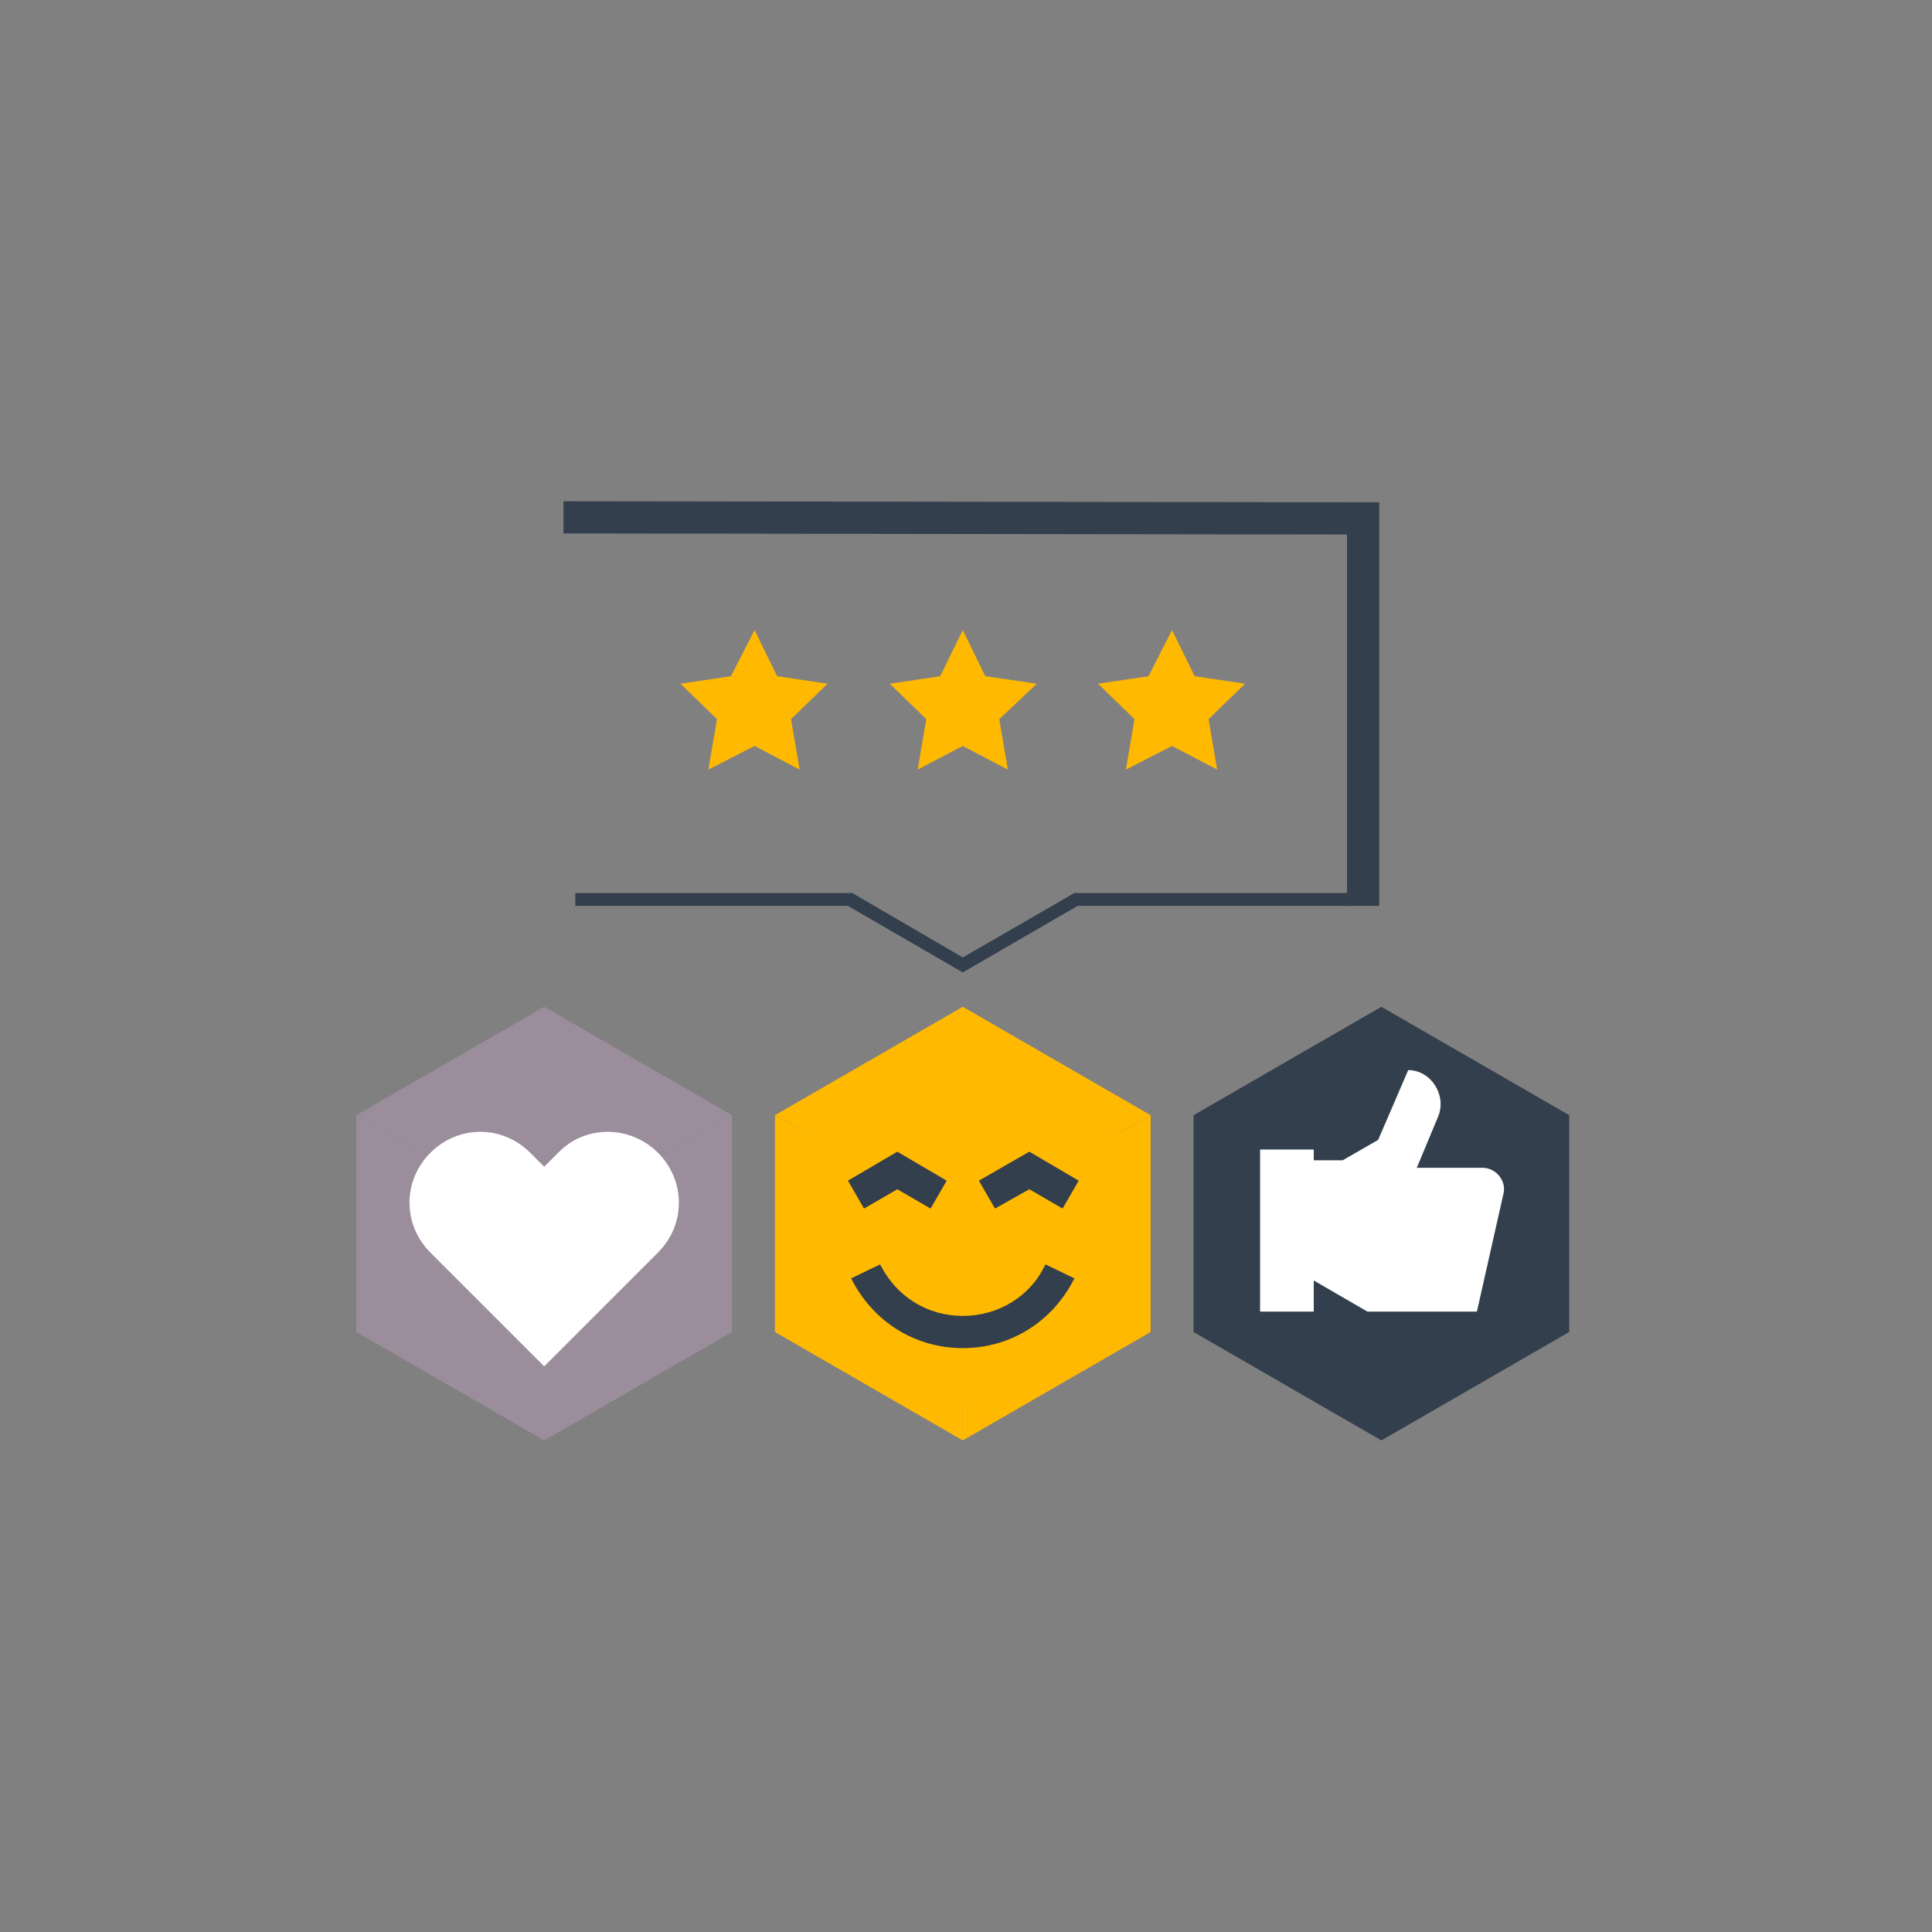 <?xml version="1.0" encoding="utf-8"?>
<!-- Generator: Adobe Illustrator 27.7.0, SVG Export Plug-In . SVG Version: 6.00 Build 0)  -->
<svg version="1.1" id="a" xmlns="http://www.w3.org/2000/svg" xmlns:xlink="http://www.w3.org/1999/xlink" x="0px" y="0px"
	 viewBox="0 0 180 180" style="enable-background:new 0 0 180 180;" xml:space="preserve">
<rect x="0" y="0" width="180" height="180" fill="#808080" stroke="none"/>
<style type="text/css">
	.st0{opacity:7.000000e-02;}
	.st1{fill:#9B8D9B;}
	.st2{display:none;}
	.st3{display:inline;fill:#9B8D9B;}
	.st4{display:inline;fill:none;stroke:#333F4C;stroke-width:3;stroke-miterlimit:10;}
	.st5{display:inline;fill:none;stroke:#333F4C;stroke-width:1.2;stroke-miterlimit:10;}
	.st6{display:inline;}
	.st7{fill:#2D3B4B;}
	.st8{fill:#FBB516;}
	.st9{display:none;fill:none;stroke:#333F4C;stroke-width:1.2;stroke-miterlimit:10;}
	.st10{fill:#FFB900;}
	.st11{fill:#333F4C;}
	.st12{fill:#FFFFFF;}
</style>
<g class="st0">
	<rect class="st1" width="180" height="180"/>
</g>
<g>
	<g class="st2">
		<rect x="86.7" y="95.7" class="st3" width="63.9" height="23.8"/>
		<line class="st4" x1="115.2" y1="53.2" x2="80.1" y2="53.2"/>
		<polyline class="st4" points="128.7,53.2 150.5,53.2 150.5,119.5 		"/>
		<polyline class="st4" points="81.7,53.2 29.5,53.2 29.5,109.9 		"/>
		<line class="st5" x1="134.9" y1="95.7" x2="134.9" y2="119.5"/>
		<line class="st5" x1="102.2" y1="95.7" x2="102.2" y2="119.5"/>
		<line class="st4" x1="62.2" y1="109.9" x2="70.5" y2="109.9"/>
		<line class="st4" x1="49.5" y1="109.9" x2="57.8" y2="109.9"/>
		<line class="st4" x1="36.3" y1="109.9" x2="44.6" y2="109.9"/>
		<polyline class="st5" points="150.5,95.3 86.7,95.3 86.7,119.5 		"/>
		<polygon class="st4" points="131.2,64 127.1,56.4 132.2,53.5 115.4,43.3 115.2,63 120.4,60.1 124.6,67.7 		"/>
		<line class="st5" x1="118.6" y1="95.3" x2="118.6" y2="119.7"/>
		<g class="st6">
			<polygon class="st1" points="53.7,59.8 53.7,79.4 70.7,89.2 70.7,69.6 			"/>
			<polygon class="st7" points="53.7,79.4 36.7,89.2 53.7,99 70.7,89.2 			"/>
			<polygon class="st8" points="53.7,59.8 36.7,69.6 36.7,89.2 53.7,79.4 			"/>
		</g>
	</g>
	<line class="st9" x1="162.3" y1="119.5" x2="17.7" y2="119.5"/>
</g>
<g>
	<g>
		<g>
			<polygon class="st10" points="70.3,58.7 72.4,63 77.1,63.7 73.7,67 74.5,71.7 70.3,69.5 66,71.7 66.8,67 63.4,63.7 68.1,63 			
				"/>
		</g>
		<g>
			<polygon class="st10" points="89.7,58.7 91.8,63 96.6,63.7 93.1,67 93.9,71.7 89.7,69.5 85.5,71.7 86.3,67 82.9,63.7 87.6,63 			
				"/>
		</g>
		<g>
			<polygon class="st10" points="109.2,58.7 111.3,63 116,63.7 112.6,67 113.4,71.7 109.2,69.5 104.9,71.7 105.7,67 102.3,63.7 
				107,63 			"/>
		</g>
	</g>
	<g>
		<polygon class="st11" points="89.7,90.6 79,84.4 53.6,84.4 53.6,83.2 79.4,83.2 89.7,89.2 100.1,83.2 125.8,83.2 125.8,84.4 
			100.4,84.4 		"/>
	</g>
	<g>
		<g>
			<g>
				<polygon class="st10" points="89.7,134.2 89.7,114 72.2,103.9 72.2,124.1 				"/>
			</g>
			<g>
				<polygon class="st10" points="89.7,134.2 89.7,114 107.2,103.9 107.2,124.1 				"/>
			</g>
			<g>
				<polygon class="st10" points="89.7,114 107.2,103.9 89.7,93.8 72.2,103.9 				"/>
			</g>
		</g>
		<g>
			<g>
				<circle class="st10" cx="89.7" cy="114" r="16.8"/>
			</g>
			<g>
				<g>
					<polygon class="st11" points="86.7,112.6 83.6,110.8 80.5,112.6 79,110 83.6,107.3 88.2,110 					"/>
				</g>
				<g>
					<polygon class="st11" points="99,112.6 95.9,110.8 92.7,112.6 91.2,110 95.9,107.3 100.5,110 					"/>
				</g>
				<g>
					<path class="st11" d="M89.7,125.6c-4.5,0-8.4-2.5-10.4-6.5l2.7-1.3c1.5,3,4.4,4.8,7.7,4.8c3.3,0,6.3-1.8,7.7-4.8l2.7,1.3
						C98.1,123.1,94.2,125.6,89.7,125.6z"/>
				</g>
			</g>
		</g>
	</g>
	<g>
		<g>
			<polygon class="st1" points="50.7,134.2 50.7,114 33.2,103.9 33.2,124.1 			"/>
		</g>
		<g>
			<polygon class="st1" points="50.7,134.2 50.7,114 68.2,103.9 68.2,124.1 			"/>
		</g>
		<g>
			<polygon class="st1" points="50.7,114 68.2,103.9 50.7,93.8 33.2,103.9 			"/>
		</g>
	</g>
	<g>
		<polygon class="st11" points="128.7,93.8 111.2,103.9 111.2,124.1 128.7,134.2 146.2,124.1 146.2,103.9 		"/>
	</g>
	<g>
		<path class="st12" d="M52,107.4l-1.3,1.3l-1.3-1.3c-2.6-2.6-6.7-2.6-9.3,0c-2.6,2.6-2.6,6.7,0,9.3l10.6,10.6l1-1L60,118l1.3-1.3
			c2.6-2.6,2.6-6.7,0-9.3l0,0C58.7,104.8,54.5,104.8,52,107.4z"/>
	</g>
	<g>
		<path class="st12" d="M138.1,108.8H132l2-4.8c0.8-2-0.7-4.3-2.8-4.3l-2.8,6.5l-3.3,1.9h-2.7v-1h-5v15.1h5v-2.9l5,2.9h10.2
			l2.5-11.1C140.3,110,139.4,108.8,138.1,108.8z"/>
	</g>
	<g>
		<polygon class="st11" points="128.5,84.4 125.5,84.4 125.5,49.8 52.5,49.7 52.5,46.7 128.5,46.8 		"/>
	</g>
</g>
</svg>
